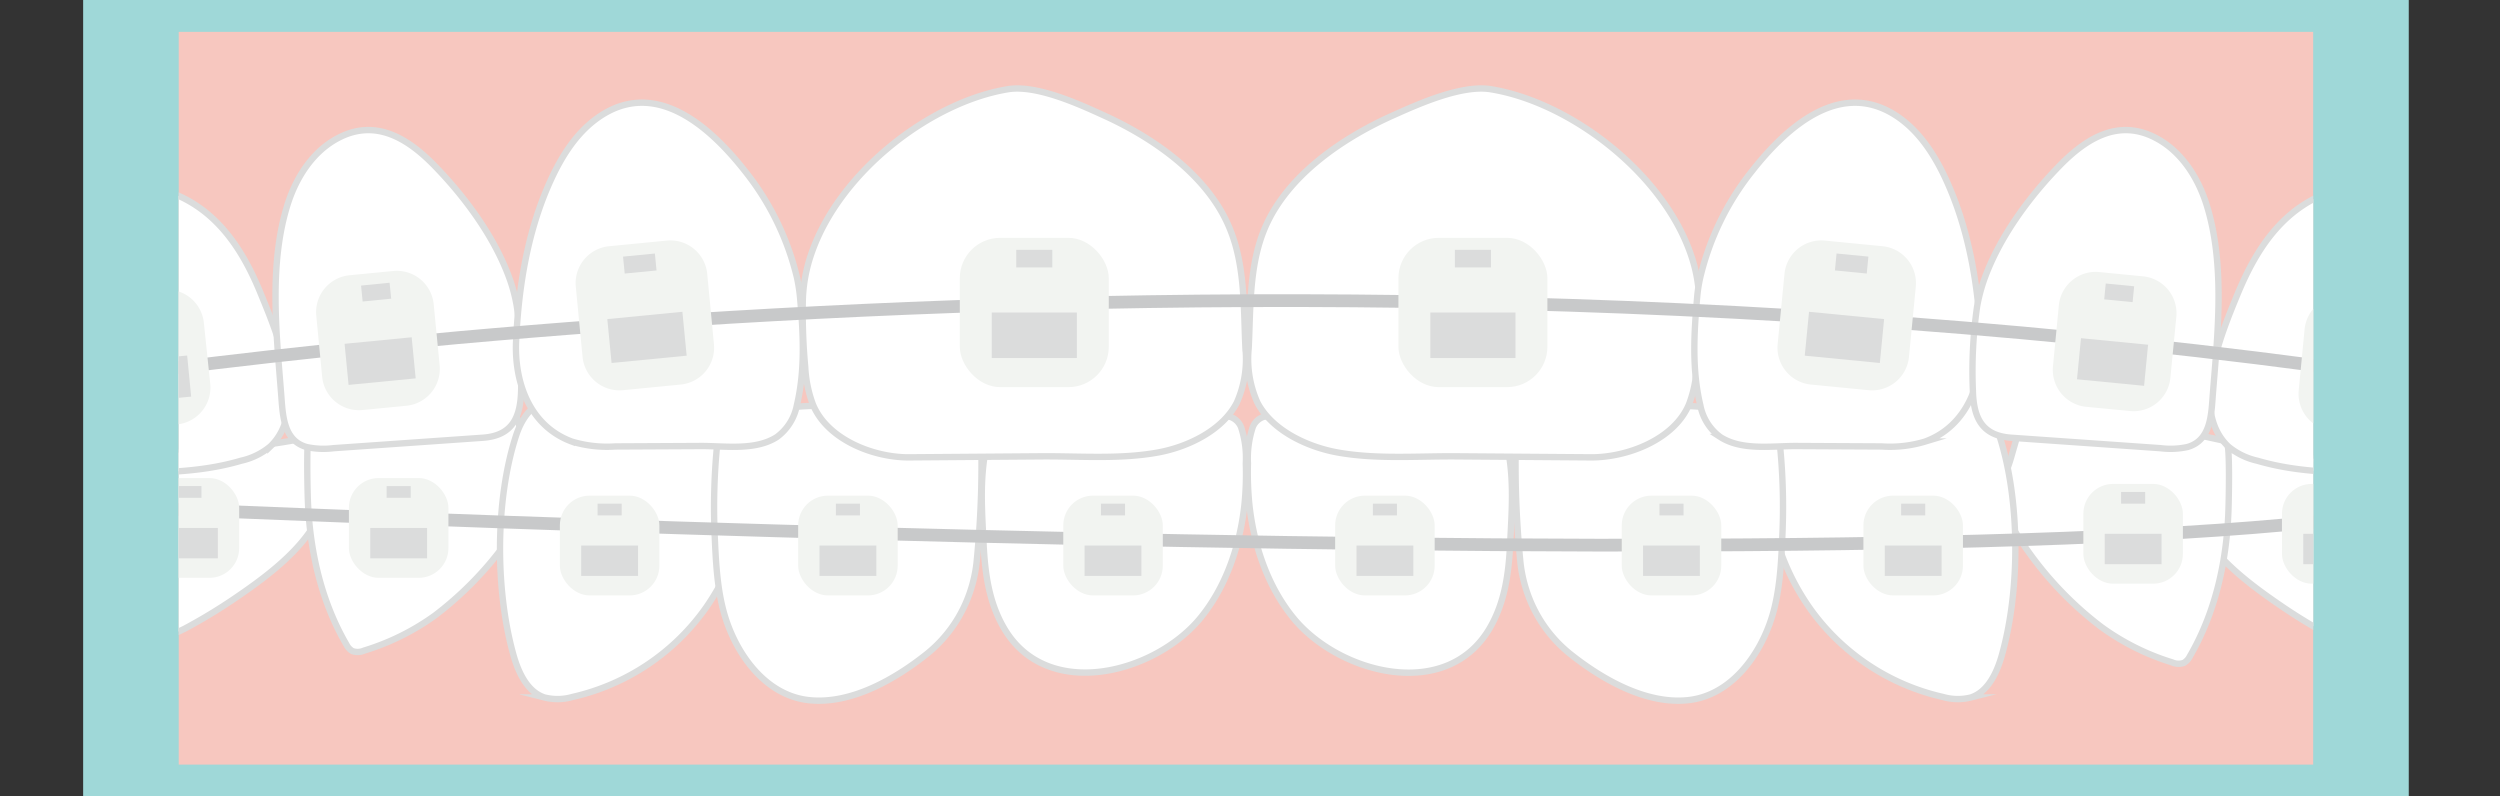 <svg xmlns="http://www.w3.org/2000/svg" xmlns:xlink="http://www.w3.org/1999/xlink" viewBox="0 0 392.37 125"><rect x="0" y="0" width="392.37" height="125" fill="#333333" stroke="none"/><defs><style>.cls-1,.cls-6,.cls-7{fill:none;}.cls-2{fill:#9fd8d8;}.cls-3{clip-path:url(#clip-path);}.cls-4{fill:#f7c7bf;}.cls-5{fill:#fff;stroke:#dbdcdc;}.cls-5,.cls-6{stroke-miterlimit:10;}.cls-6,.cls-7{stroke:#c8c9ca;stroke-width:2px;}.cls-7{stroke-linecap:round;stroke-linejoin:round;}.cls-8{fill:#f2f4f1;}.cls-9{fill:#dbdcdc;}</style><clipPath id="clip-path"><rect class="cls-1" x="28.05" y="5" width="335" height="115"/></clipPath></defs><title>k-illust03</title><g id="レイヤー_2" data-name="レイヤー 2"><g id="レイヤー_4" data-name="レイヤー 4"><rect class="cls-2" x="13.05" width="365" height="125"/><g class="cls-3"><rect class="cls-4" x="28.05" y="5" width="335" height="115"/><path class="cls-5" d="M21.57,102.3c0-.23,6.75-3.27,7.45-3.65a86.64,86.64,0,0,0,7.52-4.53c4.56-3.09,9.8-6.88,12.74-11.65,1.47-2.39,1.63-5.38,1.77-8.11.08-1.73-.09-5.22-2.29-5.56a6,6,0,0,0-2,.19,112.79,112.79,0,0,1-14.89,1.73c-2.45.17-4.9.37-7.32.77-.65.1-7.06,1.33-7,1.84Q19.55,87.82,21.57,102.3Z"/><path class="cls-5" d="M373.44,103.58c0-.24-6.75-3.27-7.45-3.65a86.64,86.64,0,0,1-7.52-4.53c-4.56-3.1-9.8-6.89-12.74-11.65-1.47-2.39-1.63-5.38-1.77-8.11-.08-1.74.09-5.22,2.29-5.56a6,6,0,0,1,2.05.18A112.81,112.81,0,0,0,363.19,72c2.45.17,4.9.36,7.32.76.65.11,7.06,1.33,7,1.85Q375.47,89.09,373.44,103.58Z"/><path class="cls-5" d="M48.65,67.4c-.62.13-.39,9.16-.36,10.18.19,8.19,1.94,16.47,6.09,23.6a2.42,2.42,0,0,0,.92,1,2.45,2.45,0,0,0,1.84-.07A37.78,37.78,0,0,0,68.26,96.6,54.46,54.46,0,0,0,83.6,78.43c1.38-2.56-.36-5.64-1.12-8.25q-1.38-4.75-2.75-9.53Z"/><path class="cls-5" d="M349.41,69.25c.62.13.39,9.16.36,10.18-.19,8.19-1.94,16.47-6.09,23.6a2.42,2.42,0,0,1-.92,1,2.45,2.45,0,0,1-1.84-.07,37.78,37.78,0,0,1-11.12-5.56,54.46,54.46,0,0,1-15.34-18.17c-1.38-2.56.36-5.64,1.12-8.24q1.38-4.77,2.75-9.54Z"/><path class="cls-5" d="M196.09,79.24a50.41,50.41,0,0,1-.23-6.51,15.71,15.71,0,0,1,.75-5.67,2.78,2.78,0,0,1,1.69-1.63,3.83,3.83,0,0,1,1.22-.1c11,.23,22,.37,33,.55l1.13,0c2,0,2.75,3.12,3,4.57,1,4.93.61,9.92.36,14.9-.22,4.64-.83,9.18-3.21,13.25C227,110.2,210.11,105.7,203,97,198.92,92,196.78,85.57,196.09,79.24Z"/><path class="cls-5" d="M195.31,79.24a48.68,48.68,0,0,0,.22-6.51,15.49,15.49,0,0,0-.74-5.67,2.8,2.8,0,0,0-1.69-1.63,3.83,3.83,0,0,0-1.22-.1c-11,.23-22,.37-33,.55l-1.14,0c-2,0-2.74,3.12-3,4.57-1,4.93-.61,9.92-.37,14.9.23,4.64.83,9.18,3.22,13.25,6.79,11.58,23.72,7.08,30.85-1.65C192.47,92,194.62,85.57,195.31,79.24Z"/><path class="cls-5" d="M86.09,62.54c-2.32.89-4.07,2.64-5.12,5.9-3.26,10.1-3.25,24.1-.4,34.3.78,2.8,2.18,5.83,4.87,6.72a8.39,8.39,0,0,0,4.39-.07,35.14,35.14,0,0,0,21-14.06,37.29,37.29,0,0,0,6.49-25c-.32-3.25-1.41-6.88-4.29-8.22a10.21,10.21,0,0,0-4.43-.63l-16.66.15A16.6,16.6,0,0,0,86.09,62.54Z"/><path class="cls-5" d="M152.32,92.68a21.54,21.54,0,0,0,1-4.9,154.5,154.5,0,0,0,.59-21.51.5.5,0,0,0-.09-.34.55.55,0,0,0-.38-.16c-12.27-1.62-24.73-3.46-37-.69a5.39,5.39,0,0,0-2.54,1.1,5.74,5.74,0,0,0-1.36,3.76,100.34,100.34,0,0,0-.38,13.87c.18,4.23.38,8.83,1.62,12.89,1.88,6.17,6.46,12.43,13.13,13.18s13.71-3.35,18.71-7.37A21.12,21.12,0,0,0,152.32,92.68Z"/><path class="cls-5" d="M308.69,62.54c2.32.89,4.07,2.64,5.13,5.9,3.25,10.1,3.24,24.1.39,34.3-.78,2.8-2.18,5.83-4.87,6.72a8.35,8.35,0,0,1-4.38-.07,35.11,35.11,0,0,1-21-14.06,37.35,37.35,0,0,1-6.5-25c.33-3.25,1.41-6.88,4.29-8.22a10.23,10.23,0,0,1,4.44-.63l16.66.15A16.54,16.54,0,0,1,308.69,62.54Z"/><path class="cls-5" d="M239.58,92.68a21.54,21.54,0,0,1-1-4.9A156.06,156.06,0,0,1,238,66.27a.64.64,0,0,1,.09-.34.57.57,0,0,1,.38-.16c12.28-1.62,24.73-3.46,37-.69a5.42,5.42,0,0,1,2.55,1.1,5.73,5.73,0,0,1,1.35,3.76,98.8,98.8,0,0,1,.38,13.87c-.18,4.23-.37,8.83-1.61,12.89-1.88,6.17-6.46,12.43-13.13,13.18s-13.72-3.35-18.72-7.37A21.12,21.12,0,0,1,239.58,92.68Z"/><path class="cls-6" d="M3.75,78.9s314.51,15,379.36,0"/><path class="cls-5" d="M127.37,39.74C131.77,27,146,16,158.21,14c4.37-.71,10.91,2.22,14.79,4,7.89,3.53,16.58,9.48,20,17.86,2.44,5.88,2.17,12.54,2.47,18.8a16.9,16.9,0,0,1-1.35,8.52c-2.24,4.39-7.68,6.95-12.23,7.81-6,1.13-12.45.58-18.56.63l-20.76.16c-5.54,0-12.75-2.81-15-8.34a19.58,19.58,0,0,1-1.19-5.8A94.49,94.49,0,0,1,126,47.13,24.23,24.23,0,0,1,127.37,39.74Z"/><path class="cls-5" d="M265.3,39.74C260.83,27,246.35,16,233.94,14c-4.46-.71-11.1,2.22-15.06,4-8,3.53-16.86,9.48-20.39,17.86-2.47,5.88-2.2,12.54-2.51,18.8a16.7,16.7,0,0,0,1.37,8.52c2.29,4.39,7.82,6.95,12.45,7.81,6.13,1.13,12.67.58,18.88.63l21.12.16c5.64,0,13-2.81,15.29-8.34a19.29,19.29,0,0,0,1.21-5.8,92.14,92.14,0,0,0,.39-10.51A23.68,23.68,0,0,0,265.3,39.74Z"/><path class="cls-5" d="M266.86,43.51A42.43,42.43,0,0,1,275,26.82c5.58-7.09,14.26-14.79,23.28-8.19,3.24,2.38,5.47,5.92,7.15,9.57,3.64,7.93,5.07,16.68,5.46,25.33.3,6.56-2.17,13.35-8.74,15.77a19,19,0,0,1-6.82.77L281.79,70c-3.77,0-8.45.74-11.79-1.41a8.05,8.05,0,0,1-3.14-5c-1.32-5.53-1-11.26-.5-16.87A22.5,22.5,0,0,1,266.86,43.51Z"/><path class="cls-5" d="M367.09,29.67c-8.47,2.37-12.89,9.16-15.95,16.6-2.61,6.34-7.46,18-1.45,23.78a10.8,10.8,0,0,0,4.6,2.26c6.81,2,13.35,1.81,20.35,2V28.89C374.64,27.84,370.62,28.68,367.09,29.67Z"/><path class="cls-5" d="M311.37,44c2.32-6.6,7-13,11.88-18,4.14-4.24,9.18-7.4,15-4.4,4,2.05,6.62,6.07,8,10.33,3,9.36,1.83,20.2,1.06,29.83-.25,3.2-.26,7.35-4,8.4a12.51,12.51,0,0,1-4.23.18l-23.44-1.64c-4.62-.33-5.91-3.19-6-7.46a70.78,70.78,0,0,1,.67-13.18A27.23,27.23,0,0,1,311.37,44Z"/><path class="cls-5" d="M25.07,29.67C33.54,32,38,38.83,41,46.27c2.61,6.34,7.46,18,1.45,23.78a10.84,10.84,0,0,1-4.61,2.26c-6.81,2-13.35,1.81-20.34,2V28.89C17.52,27.84,21.54,28.68,25.07,29.67Z"/><path class="cls-5" d="M80.07,44c-2.31-6.6-7-13-11.88-18-4.13-4.24-9.17-7.4-15-4.4-4,2.05-6.62,6.07-8,10.33-3,9.36-1.83,20.2-1.07,29.83.26,3.2.27,7.35,4,8.4a12.48,12.48,0,0,0,4.23.18l23.44-1.64c4.62-.33,5.91-3.19,6-7.46a71.65,71.65,0,0,0-.68-13.18A25,25,0,0,0,80.07,44Z"/><path class="cls-5" d="M125.07,43.51a42.7,42.7,0,0,0-8.17-16.69c-5.59-7.09-14.26-14.79-23.28-8.19-3.25,2.38-5.47,5.92-7.15,9.57C82.82,36.13,81.4,44.88,81,53.53c-.3,6.56,2.18,13.35,8.74,15.77a19.06,19.06,0,0,0,6.82.77L110.13,70c3.77,0,8.46.74,11.8-1.41a8.05,8.05,0,0,0,3.14-5c1.31-5.53,1-11.26.5-16.87A26,26,0,0,0,125.07,43.51Z"/><path class="cls-7" d="M1,61.47s190.9-32.15,390.37,0"/><rect class="cls-8" x="150.64" y="37.33" width="23.38" height="23.43" rx="6.33" ry="6.33"/><rect class="cls-9" x="155.65" y="49.05" width="13.36" height="7.14"/><rect class="cls-9" x="159.5" y="39.21" width="5.66" height="2.76"/><rect class="cls-8" x="166.88" y="77.79" width="15.62" height="15.66" rx="4.67" ry="4.67"/><rect class="cls-9" x="170.22" y="85.62" width="8.92" height="4.77"/><rect class="cls-9" x="172.79" y="79.05" width="3.78" height="1.84"/><rect class="cls-8" x="125.27" y="77.79" width="15.62" height="15.66" rx="4.67" ry="4.67"/><rect class="cls-9" x="128.62" y="85.62" width="8.92" height="4.77"/><rect class="cls-9" x="131.19" y="79.05" width="3.78" height="1.84"/><rect class="cls-8" x="87.87" y="77.79" width="15.62" height="15.66" rx="4.67" ry="4.67"/><rect class="cls-9" x="91.22" y="85.62" width="8.92" height="4.77"/><rect class="cls-9" x="93.79" y="79.05" width="3.78" height="1.84"/><rect class="cls-8" x="54.76" y="75.03" width="15.62" height="15.66" rx="4.67" ry="4.67"/><rect class="cls-9" x="58.11" y="82.86" width="8.92" height="4.77"/><rect class="cls-9" x="60.68" y="76.29" width="3.78" height="1.84"/><rect class="cls-8" x="21.92" y="75.03" width="15.62" height="15.66" rx="4.67" ry="4.67"/><rect class="cls-9" x="25.27" y="82.86" width="8.92" height="4.77"/><rect class="cls-9" x="27.84" y="76.29" width="3.78" height="1.84"/><rect class="cls-8" x="209.55" y="77.79" width="15.62" height="15.66" rx="4.67" ry="4.67"/><rect class="cls-9" x="212.9" y="85.62" width="8.92" height="4.77"/><rect class="cls-9" x="215.47" y="79.05" width="3.78" height="1.84"/><rect class="cls-8" x="254.53" y="77.79" width="15.62" height="15.66" rx="4.67" ry="4.67"/><rect class="cls-9" x="257.87" y="85.62" width="8.92" height="4.77"/><rect class="cls-9" x="260.45" y="79.05" width="3.78" height="1.84"/><rect class="cls-8" x="292.46" y="77.79" width="15.62" height="15.66" rx="4.67" ry="4.67"/><rect class="cls-9" x="295.81" y="85.62" width="8.92" height="4.77"/><rect class="cls-9" x="298.38" y="79.05" width="3.78" height="1.84"/><rect class="cls-8" x="326.98" y="75.95" width="15.62" height="15.66" rx="4.67" ry="4.67"/><rect class="cls-9" x="330.33" y="83.78" width="8.92" height="4.77"/><rect class="cls-9" x="332.9" y="77.21" width="3.78" height="1.84"/><rect class="cls-8" x="358.15" y="75.95" width="15.62" height="15.66" rx="4.67" ry="4.67"/><rect class="cls-9" x="361.49" y="83.78" width="8.92" height="4.77"/><rect class="cls-9" x="364.06" y="77.21" width="3.78" height="1.84"/><rect class="cls-8" x="219.48" y="37.33" width="23.38" height="23.43" rx="6.33" ry="6.33"/><rect class="cls-9" x="224.49" y="49.05" width="13.36" height="7.14"/><rect class="cls-9" x="228.34" y="39.21" width="5.66" height="2.76"/><path class="cls-8" d="M293.27,61.24l-9-.88A5.82,5.82,0,0,1,279,54l1.07-11a5.81,5.81,0,0,1,6.35-5.24l9,.88A5.82,5.82,0,0,1,300.68,45l-1.07,11A5.81,5.81,0,0,1,293.27,61.24Z"/><rect class="cls-9" x="286.04" y="47.03" width="6.92" height="11.84" transform="translate(208.73 335.96) rotate(-84.44)"/><rect class="cls-9" x="289.29" y="38.85" width="2.67" height="5.02" transform="translate(221.29 326.61) rotate(-84.44)"/><path class="cls-8" d="M97.78,61.24l9-.88A5.81,5.81,0,0,0,112.05,54L111,43a5.81,5.81,0,0,0-6.35-5.24l-9,.88A5.82,5.82,0,0,0,90.37,45l1.06,11A5.83,5.83,0,0,0,97.78,61.24Z"/><rect class="cls-9" x="95.63" y="49.49" width="11.84" height="6.92" transform="translate(-4.66 10.09) rotate(-5.56)"/><rect class="cls-9" x="97.91" y="40.02" width="5.02" height="2.67" transform="translate(-3.54 9.93) rotate(-5.56)"/><path class="cls-8" d="M56.94,64.35l6.87-.67A5.82,5.82,0,0,0,69,57.32l-.93-9.55a5.82,5.82,0,0,0-6.34-5.24l-6.87.67a5.82,5.82,0,0,0-5.22,6.36l.92,9.55A5.81,5.81,0,0,0,56.94,64.35Z"/><rect class="cls-9" x="54.37" y="53.43" width="10.58" height="6.48" transform="translate(-5.21 6.05) rotate(-5.56)"/><rect class="cls-9" x="56.37" y="44.56" width="4.48" height="2.5" transform="matrix(1, -0.1, 0.1, 1, -4.16, 5.9)"/><path class="cls-8" d="M334.3,64.51l-6.87-.66a5.83,5.83,0,0,1-5.22-6.37l.92-9.55a5.81,5.81,0,0,1,6.35-5.23l6.87.67a5.82,5.82,0,0,1,5.22,6.36l-.93,9.55A5.8,5.8,0,0,1,334.3,64.51Z"/><rect class="cls-9" x="328.34" y="51.54" width="6.48" height="10.58" transform="translate(242.87 381.33) rotate(-84.44)"/><rect class="cls-9" x="331.38" y="43.73" width="2.5" height="4.48" transform="translate(254.62 372.57) rotate(-84.44)"/><path class="cls-8" d="M368.93,67.89,366,67.6a5.82,5.82,0,0,1-5.22-6.36l.92-9.55a5.83,5.83,0,0,1,6.35-5.24l2.92.29a5.82,5.82,0,0,1,5.22,6.36l-.93,9.55A5.81,5.81,0,0,1,368.93,67.89Z"/><rect class="cls-9" x="364.94" y="56.24" width="6.48" height="8.31" transform="translate(272.38 420.99) rotate(-84.44)"/><rect class="cls-9" x="367.98" y="47.78" width="2.5" height="3.52" transform="translate(284.13 412.23) rotate(-84.44)"/><path class="cls-8" d="M24.82,66.91l2.91-.29A5.82,5.82,0,0,0,33,60.26L32,50.71a5.81,5.81,0,0,0-6.35-5.23l-2.91.28a5.82,5.82,0,0,0-5.23,6.36l.93,9.55A5.81,5.81,0,0,0,24.82,66.91Z"/><rect class="cls-9" x="21.4" y="56.18" width="8.31" height="6.48" transform="translate(-5.64 2.76) rotate(-5.56)"/><rect class="cls-9" x="22.75" y="47.31" width="3.52" height="2.5" transform="translate(-4.59 2.6) rotate(-5.56)"/></g></g></g></svg>